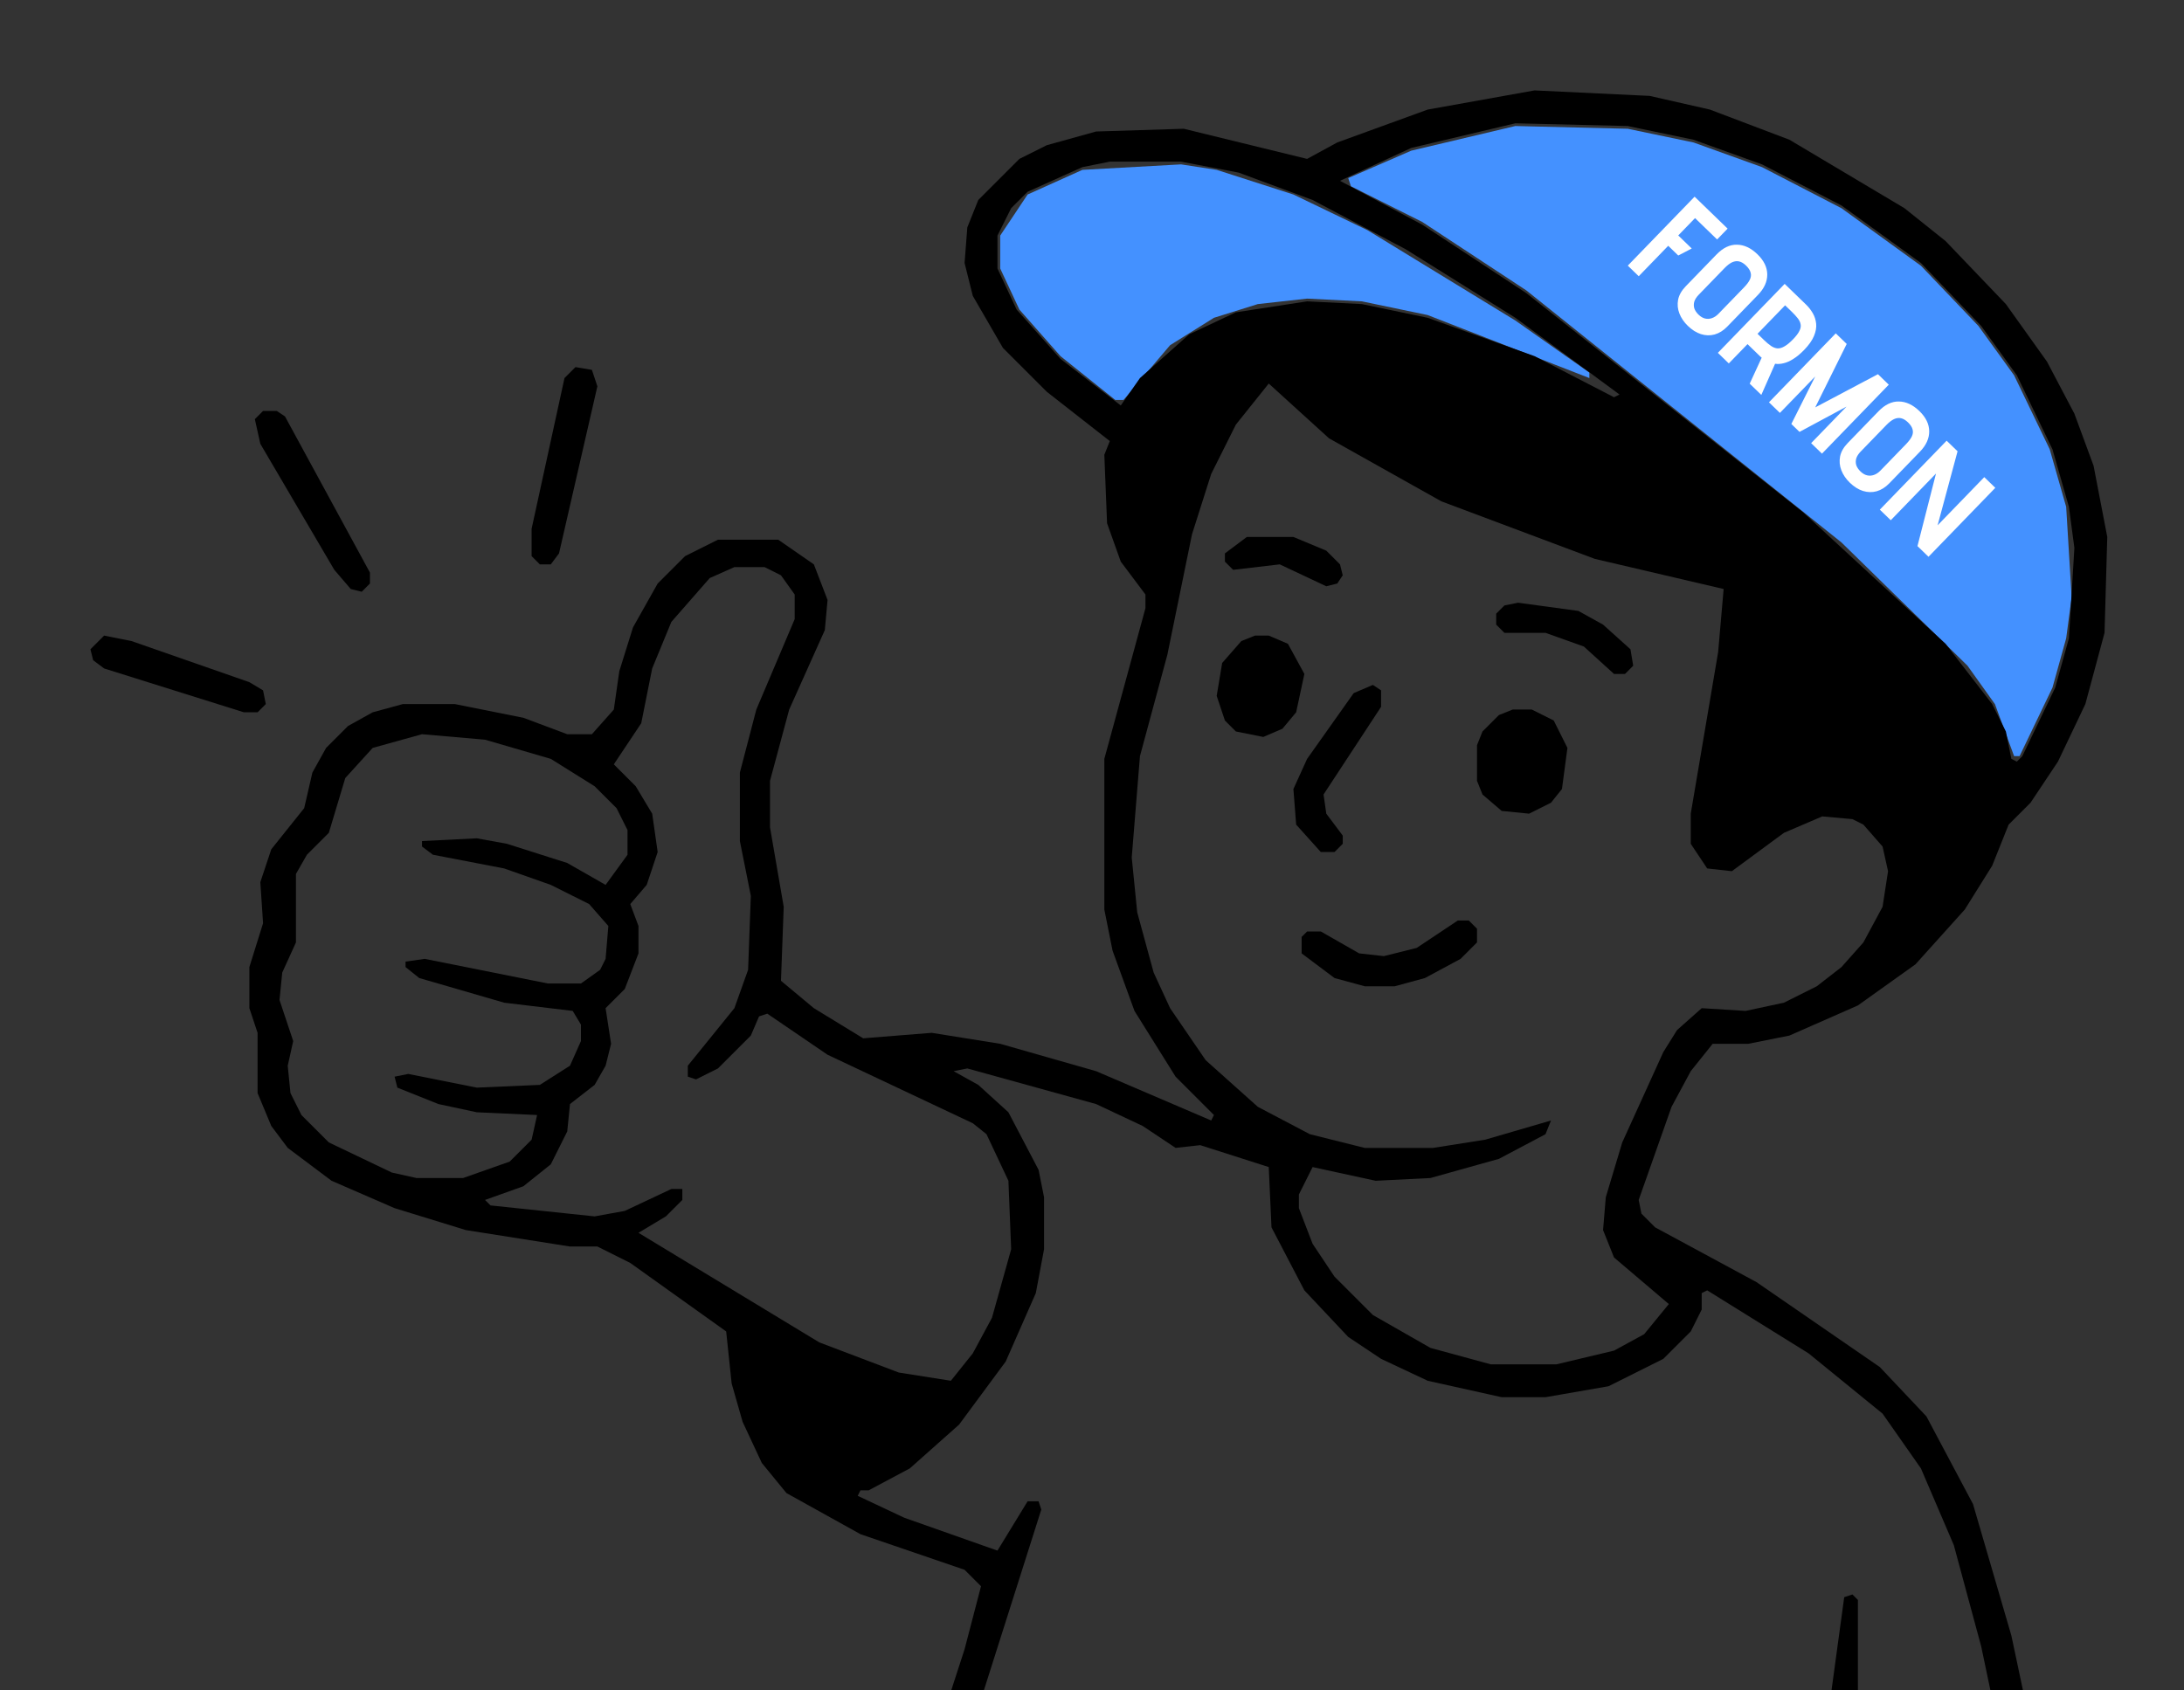<?xml version="1.0" encoding="UTF-8"?> <svg xmlns="http://www.w3.org/2000/svg" width="580" height="449" viewBox="0 0 580 449" fill="none"><rect x="0" y="0" width="580" height="449" fill="#333333" stroke="none"/><g clip-path="url(#clip0_2155_23)"><path fill-rule="evenodd" clip-rule="evenodd" d="M265.621 62.585V71.317L270.715 82.233L281.631 94.605L296.186 106.248H298.369L310.74 91.694L322.384 84.417L334.028 80.778L347.127 79.322L361.681 80.05L379.147 83.689L422.083 100.427V98.971L402.434 85.144L363.137 61.129L343.488 51.669L323.112 45.119L313.651 43.664L287.453 45.119L272.898 51.669L265.621 62.585Z" fill="#4491FF"></path><path fill-rule="evenodd" clip-rule="evenodd" d="M358.043 47.302L358.77 49.486L377.691 58.946L405.345 77.139L489.034 144.09L522.509 176.838L529.787 187.026L534.881 200.853H536.336L545.069 182.66L548.708 169.561L550.163 158.645L548.708 134.63L544.341 119.348L534.881 99.699L525.42 86.6L510.138 70.59L489.034 55.307L467.93 44.392L449.737 37.842L432.271 34.203L402.434 33.475L374.78 40.025L358.043 47.302Z" fill="#4491FF"></path><path fill-rule="evenodd" clip-rule="evenodd" d="M392.246 246.7L390.063 244.517H387.152L376.236 251.794L367.503 253.977L360.954 253.25L350.765 247.428H347.127L345.671 248.883V253.25L354.404 259.799L362.409 261.982H370.414L378.419 259.799L387.88 254.705L392.246 250.339V246.7Z" fill="black"></path><path fill-rule="evenodd" clip-rule="evenodd" d="M401.706 188.482L398.068 189.937L393.701 194.304L392.246 197.942V207.403L393.701 211.041L398.795 215.408L406.073 216.136L411.895 213.225L414.806 209.586L416.261 198.67L412.622 191.393L406.8 188.482H401.706Z" fill="black"></path><path fill-rule="evenodd" clip-rule="evenodd" d="M364.592 181.932L359.498 184.115L347.127 201.581L343.488 209.586L344.216 219.046L350.765 226.324H354.404L356.587 224.141V221.957L352.221 216.136L351.493 211.041L366.775 187.754V183.388L364.592 181.932Z" fill="black"></path><path fill-rule="evenodd" clip-rule="evenodd" d="M333.3 168.833L329.661 170.289L324.567 176.11L323.112 184.843L325.295 191.393L328.206 194.304L335.483 195.759L340.577 193.576L344.216 189.21L346.399 179.021L342.033 171.016L336.939 168.833H333.3Z" fill="black"></path><path fill-rule="evenodd" clip-rule="evenodd" d="M24.015 172.472L24.743 175.383L27.654 177.566L64.768 189.21H68.406L70.59 187.026L69.862 183.388L66.223 181.205L34.931 170.289L27.654 168.833L24.015 172.472Z" fill="black"></path><path fill-rule="evenodd" clip-rule="evenodd" d="M397.34 163.011V165.922L399.523 168.105H410.439L420.627 171.744L428.632 179.021H431.543L433.726 176.838L432.999 172.472L425.721 165.922L419.172 162.284L403.162 160.1L399.523 160.828L397.34 163.011Z" fill="black"></path><path fill-rule="evenodd" clip-rule="evenodd" d="M325.295 147.001V149.184L327.478 151.368L339.849 149.912L352.221 155.734L355.132 155.006L356.587 152.823L355.859 149.912L352.221 146.274L343.488 142.635H331.117L325.295 147.001Z" fill="black"></path><path fill-rule="evenodd" clip-rule="evenodd" d="M69.862 109.159L67.679 111.343L69.134 117.892L88.783 151.368L93.149 156.462L96.06 157.189L98.243 155.006V152.095L75.684 110.615L73.501 109.159H69.862Z" fill="black"></path><path fill-rule="evenodd" clip-rule="evenodd" d="M152.823 97.516L149.912 100.427L141.179 140.452V147.729L143.363 149.912H146.274L148.457 147.001L158.645 102.61L157.189 98.243L152.823 97.516Z" fill="black"></path><path fill-rule="evenodd" clip-rule="evenodd" d="M475.207 37.114L454.103 29.109L438.093 25.471L407.528 24.015L379.147 29.109L355.132 37.842L347.127 42.208L314.379 34.203L291.092 34.931L277.992 38.57L270.715 42.208L259.799 53.124L256.888 60.401L256.161 69.862L258.344 78.595L266.349 92.422L277.992 104.065L294.73 117.164L293.275 120.803L294.002 138.996L297.641 149.184L304.191 157.917V161.556L293.275 201.581V241.606L295.458 252.522L301.28 268.532L312.196 285.997L322.384 296.186L321.656 297.641L291.092 284.542L265.621 277.265L247.428 274.354L229.235 275.809L216.135 267.804L207.403 260.527L208.13 240.878L204.492 219.774V207.403L209.586 188.482L219.046 167.378L219.774 159.373L216.135 149.912L206.675 143.363H190.665L181.932 147.729L174.655 155.006L168.105 166.65L164.467 178.294L163.011 188.482L157.189 195.031H150.64L138.996 190.665L120.803 187.026H106.976L98.971 189.21L92.422 192.848L86.6 198.67L82.961 205.22L80.778 214.68L72.045 225.596L69.134 234.329L69.862 245.245L66.223 256.888V267.804L68.406 274.354V290.364L72.045 299.097L76.412 304.918L88.055 313.651L104.793 320.928L123.714 326.75L151.368 331.117H158.645L167.378 335.483L192.848 353.676L194.304 367.503L197.215 377.691L202.309 388.607L208.858 396.612L228.507 407.528L256.161 416.989L260.527 421.355L256.161 438.093L219.774 550.163L219.046 555.257L221.957 558.168L225.596 557.44L227.779 554.529L276.537 400.979L275.809 398.796H272.898L264.893 411.895L240.151 403.162L227.779 397.34L228.507 395.885H230.69L241.606 390.063L254.705 378.419L267.077 361.681L275.082 343.488L277.265 331.844V318.018L275.809 310.74L267.804 295.458L259.799 288.181L253.25 284.542L256.888 283.814L291.092 293.275L303.463 299.097L312.196 304.918L318.745 304.191L336.939 310.013L337.666 326.023L346.399 342.76L358.043 355.132L366.775 360.954L379.147 366.775L398.795 371.142H410.439L427.177 368.231L441.731 360.954L449.009 353.676L451.92 347.854V343.488L453.375 342.76L480.301 359.498L499.95 375.508L510.138 390.063L518.871 410.439L526.148 437.365L538.519 496.311L532.698 499.95L512.321 505.044L500.678 506.499H488.306L486.851 505.044L493.4 451.192V424.994L491.945 423.538L489.762 424.266L470.113 568.356L472.296 571.267H475.935L478.846 567.629L485.395 515.96L486.851 514.504H500.678L517.415 512.321L518.871 520.326L519.598 569.084L521.782 571.995H526.148L528.331 569.812L526.876 511.593L531.242 508.683L543.614 504.316L547.252 499.95V496.311L534.153 434.454L523.965 399.523L511.593 376.236L499.222 363.137L466.474 340.577L439.548 326.023L435.91 322.384L435.182 318.745L443.915 294.003L449.009 284.542L454.831 277.265H464.291L475.207 275.082L493.4 267.077L508.683 256.161L521.782 241.606L529.059 229.962L533.425 219.046L539.247 213.225L546.524 202.309L553.802 187.026L558.896 168.105L559.624 142.635L555.985 123.714L550.891 109.887L543.614 96.06L532.698 80.778L516.688 64.04L505.772 55.307L475.207 37.114ZM202.309 358.77L203.036 358.043L229.962 370.414L244.517 374.053L245.245 375.508L235.784 383.513L226.324 388.607L215.408 390.063L208.858 383.513L205.947 377.691L203.036 368.231L202.309 358.77ZM112.07 195.031L128.808 196.487L146.274 201.581L157.917 208.858L163.739 214.68L166.65 220.502V227.051L160.828 235.056L150.64 229.235L134.63 224.141L126.625 222.685L112.07 223.413V224.868L114.981 227.051L133.902 230.69L146.274 235.056L156.462 240.151L161.556 245.972L160.828 254.705L159.373 257.616L154.279 261.255H145.546L112.798 254.705L107.704 255.433V256.888L111.343 259.799L133.902 266.349L152.095 268.532L154.279 272.171V276.537L151.368 283.087L143.363 288.181L126.625 288.908L108.432 285.27L104.793 285.997L105.521 288.908L116.437 293.275L126.625 295.458L142.635 296.186L141.179 302.735L135.358 308.557L122.986 312.923H110.615L104.065 311.468L87.328 303.463L80.05 296.186L77.139 290.364L76.412 283.087L77.867 276.537L74.228 265.621L74.956 258.344L78.595 250.339V232.146L81.506 227.051L87.328 221.23L91.694 206.675L98.971 198.67L112.07 195.031ZM195.031 150.64H203.036L207.403 152.823L211.041 157.917V164.467L200.853 188.482L196.487 205.22V223.413L199.398 237.967L198.67 257.616L195.031 267.804L182.66 283.087V285.997L184.843 286.725L190.665 283.814L199.398 275.082L201.581 269.987L203.764 269.26L219.774 280.176L258.344 298.369L261.982 301.28L267.804 313.651L268.532 331.844L263.438 350.038L258.344 359.498L252.522 366.775L238.695 364.592L217.591 356.587L169.561 327.478L176.838 323.112L181.205 318.745V315.834H178.294L165.922 321.656L157.917 323.112L130.263 320.201L128.808 318.745L138.996 315.107L146.274 309.285L150.64 300.552L151.368 293.275L157.917 288.181L160.828 283.087L162.284 277.265L160.828 267.804L165.922 262.71L169.561 253.25V245.972L167.378 240.151L171.744 235.056L174.655 226.324L173.199 216.136L168.833 208.858L163.011 203.036L170.289 192.12L173.199 177.566L178.294 165.194L188.482 153.551L195.031 150.64ZM336.939 101.882L352.949 116.437L382.785 133.174L423.538 148.457L457.742 156.462L456.286 173.2L449.009 216.136V224.141L453.375 230.69L459.925 231.418L473.752 221.23L483.94 216.863L491.945 217.591L494.856 219.046L499.95 224.868L501.405 231.418L499.95 240.878L494.856 250.339L489.034 256.888L482.484 261.982L473.752 266.349L463.563 268.532L451.92 267.804L445.37 273.626L441.731 279.448L430.816 303.463L426.449 318.018L425.721 326.75L428.632 334.028L443.187 346.399L436.637 354.404L428.632 358.77L413.35 362.409H395.885L379.875 358.043L364.592 349.31L354.404 339.122L348.582 330.389L344.944 320.928V317.29L348.582 310.013L365.32 313.651L379.875 312.923L398.068 307.829L410.439 301.28L411.895 297.641L394.429 302.735L380.602 304.918H362.409L347.854 301.28L334.028 294.003L320.201 281.631L310.74 267.804L306.374 258.344L302.008 242.334L300.552 227.779L302.735 200.853L310.013 173.927L316.562 141.907L321.656 125.897L328.206 112.798L336.939 101.882ZM264.893 62.585L268.532 55.307L272.898 50.941L287.453 44.392L294.73 42.936H313.651L328.933 45.847L348.582 53.124L373.325 66.223L402.434 84.417L430.088 104.793L428.632 105.521L407.528 94.605L379.147 84.417L361.681 80.778L347.127 80.05L328.206 82.961L315.834 88.783L302.735 100.427L297.641 107.704L281.631 95.332L269.987 82.233L264.893 71.317V62.585ZM355.859 48.03L374.78 39.297L402.434 32.748L432.271 33.476L449.736 37.114L467.93 43.664L489.034 54.58L510.138 69.862L526.148 86.6L535.609 99.699L545.069 119.348L549.435 134.63L550.891 145.546L549.435 169.561L545.797 182.66L537.064 200.853L535.609 202.309L534.153 201.581L532.698 194.304L529.059 187.026L516.688 171.016L478.846 136.085L405.345 77.867L377.691 59.674L355.859 48.03Z" fill="black"></path><path d="M458.797 60.733L456.009 63.611L450.148 57.934L445.687 62.54L449.272 66.012L445.695 67.873L443.026 65.288L435.195 73.374L432.29 70.561L450.031 52.243L458.797 60.733ZM455.844 67.609C457.567 65.83 459.374 64.959 461.264 64.998C463.171 65.019 464.988 65.865 466.715 67.538C468.442 69.211 469.312 71 469.326 72.906C469.339 74.813 468.518 76.621 466.862 78.33L458.727 86.731C457.696 87.795 456.574 88.5 455.36 88.846C454.163 89.174 452.943 89.142 451.7 88.75C450.492 88.357 449.338 87.629 448.239 86.564C447.209 85.567 446.462 84.471 445.996 83.277C445.53 82.082 445.416 80.856 445.654 79.598C445.909 78.357 446.585 77.17 447.683 76.036L455.844 67.609ZM451.095 78.326C450.554 78.884 450.177 79.465 449.964 80.07C449.784 80.674 449.777 81.275 449.941 81.874C450.14 82.472 450.518 83.041 451.076 83.582C451.635 84.122 452.215 84.465 452.819 84.61C453.422 84.755 454.032 84.719 454.646 84.503C455.261 84.287 455.831 83.909 456.354 83.368L463.172 76.329C463.898 75.578 464.411 74.892 464.71 74.269C465.009 73.645 465.077 73.035 464.913 72.436C464.765 71.82 464.36 71.191 463.697 70.549C463.087 69.958 462.48 69.59 461.876 69.445C461.273 69.3 460.638 69.379 459.973 69.681C459.343 69.984 458.664 70.51 457.938 71.26L451.095 78.326ZM479.656 80.933C480.336 81.592 480.924 82.347 481.418 83.198C481.913 84.048 482.211 84.98 482.313 85.991C482.415 87.003 482.218 88.097 481.722 89.273C481.242 90.431 480.377 91.656 479.127 92.947C478.13 93.976 477.173 94.773 476.254 95.337C475.353 95.919 474.492 96.302 473.671 96.487C472.867 96.688 472.112 96.735 471.406 96.626L467.751 104.903L464.663 101.912L467.85 95.008C467.729 94.924 467.616 94.832 467.511 94.73C467.406 94.629 467.302 94.528 467.197 94.426C467.092 94.325 466.988 94.224 466.883 94.122L464.083 91.41L459.115 96.54L456.211 93.727L473.951 75.408L479.656 80.933ZM468.471 90.335C469.151 90.994 469.778 91.517 470.351 91.903C470.924 92.288 471.494 92.502 472.062 92.545C472.646 92.57 473.261 92.388 473.908 92C474.572 91.629 475.335 90.998 476.196 90.108C476.99 89.288 477.537 88.567 477.836 87.944C478.17 87.32 478.289 86.743 478.195 86.212C478.117 85.663 477.868 85.118 477.447 84.575C477.026 84.032 476.476 83.431 475.795 82.772L474.068 81.1L466.744 88.663L468.471 90.335ZM490.426 91.363L482.066 108.217L498.722 99.397L501.6 102.185L483.86 120.503L480.981 117.715L490.384 108.006L477.893 114.725L475.721 112.621L482.063 99.999L472.686 109.682L469.781 106.868L487.521 88.55L490.426 91.363ZM498.855 109.262C500.578 107.483 502.385 106.612 504.275 106.651C506.181 106.672 507.998 107.518 509.726 109.191C511.453 110.864 512.323 112.653 512.336 114.559C512.35 116.466 511.529 118.274 509.873 119.983L501.738 128.384C500.707 129.448 499.585 130.153 498.371 130.499C497.174 130.827 495.954 130.795 494.711 130.403C493.502 130.01 492.349 129.282 491.25 128.217C490.22 127.22 489.473 126.124 489.007 124.93C488.541 123.735 488.427 122.509 488.665 121.251C488.919 120.01 489.596 118.823 490.694 117.689L498.855 109.262ZM494.106 119.979C493.565 120.537 493.188 121.118 492.975 121.723C492.795 122.327 492.788 122.928 492.952 123.527C493.15 124.125 493.529 124.694 494.087 125.235C494.645 125.775 495.226 126.118 495.83 126.263C496.433 126.408 497.042 126.372 497.657 126.156C498.272 125.94 498.841 125.562 499.365 125.021L506.182 117.982C506.909 117.231 507.422 116.545 507.721 115.922C508.02 115.299 508.088 114.688 507.923 114.089C507.776 113.473 507.371 112.844 506.708 112.202C506.097 111.611 505.49 111.243 504.887 111.098C504.283 110.953 503.649 111.032 502.984 111.335C502.354 111.637 501.675 112.163 500.949 112.913L494.106 119.979ZM529.889 129.581L512.149 147.899L509.218 145.061L514.139 125.788L502.126 138.193L499.221 135.38L516.962 117.061L519.867 119.874L514.566 139.539L526.958 126.742L529.889 129.581Z" fill="white"></path><path d="M249 372.5L203.5 355L199 361L203.5 382.5L217 397L236.5 390.5L249 372.5Z" fill="black" stroke="black"></path></g><defs><clipPath id="clip0_2155_23"><rect width="580" height="449.009" fill="white"></rect></clipPath></defs></svg> 